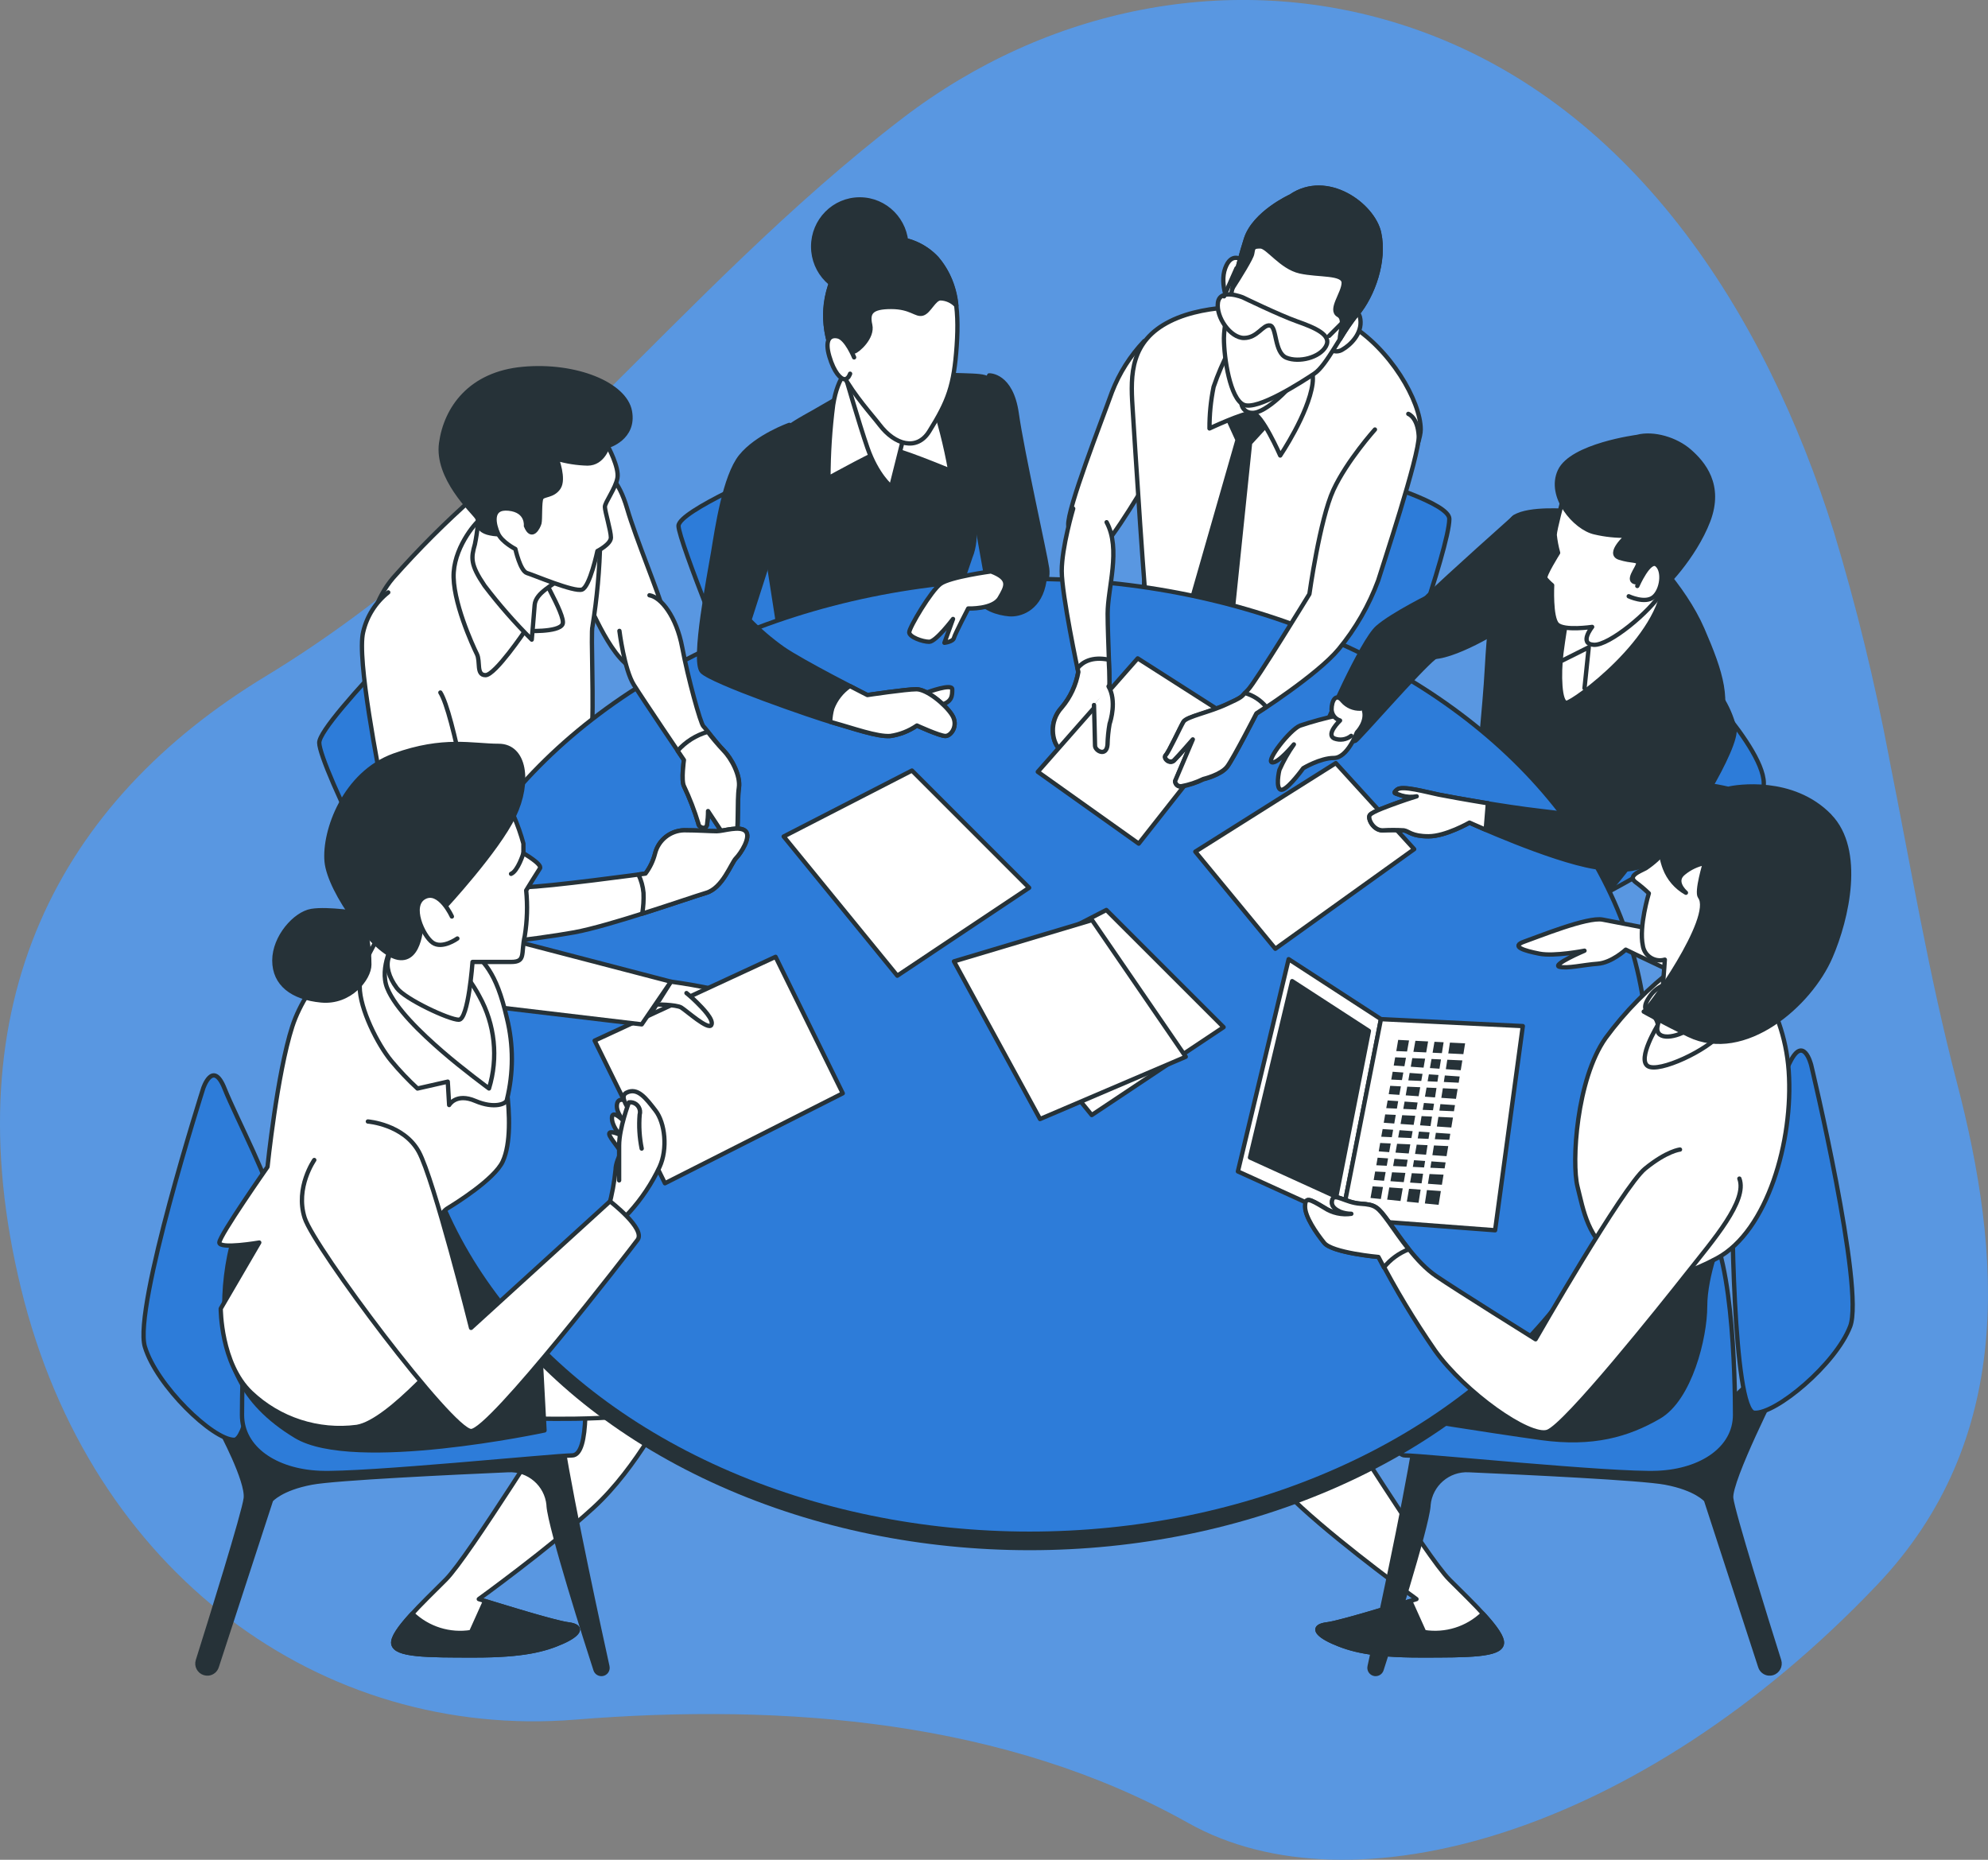 <?xml version="1.0" encoding="UTF-8"?> <svg xmlns="http://www.w3.org/2000/svg" id="_Слой_1" data-name="Слой 1" viewBox="0 0 459.88 430.21"><rect x="0" y="0" width="459.88" height="430.21" fill="#808080" stroke="none"/><defs><style> .cls-1, .cls-2, .cls-3, .cls-4 { stroke: #263238; stroke-linecap: round; stroke-linejoin: round; } .cls-1, .cls-5 { fill: #2d7cd9; } .cls-2, .cls-6 { fill: #263238; } .cls-3, .cls-7 { fill: #fff; } .cls-4 { fill: none; } .cls-7 { isolation: isolate; opacity: .21; } </style></defs><g id="freepik--background-simple--inject-118"><path class="cls-5" d="M437,175.28c-3.33-17.68-7.61-35.17-12.82-52.39-15.63-49.84-46.7-100.28-100.08-117.24-39.39-12.51-81.94-3.82-115.24,21.64-52.2,39.96-90.22,94.49-147.37,129.12C13.78,185.31-11.2,232.02,4.86,298.03c16.05,66.01,69.61,104.49,128.22,99.76,48.75-3.93,99.69,.27,141.83,23.93,37.64,21.13,104.19,2.79,159.22-55,32.06-33.66,28.96-76.45,18.51-116.47-6.44-24.65-10.64-49.92-15.65-74.97Z"></path><path class="cls-7" d="M437,175.28c-3.33-17.68-7.61-35.17-12.82-52.39-15.63-49.84-46.7-100.28-100.08-117.24-39.39-12.51-81.94-3.82-115.24,21.64-52.2,39.96-90.22,94.49-147.37,129.12C13.78,185.31-11.2,232.02,4.86,298.03c16.05,66.01,69.61,104.49,128.22,99.76,48.75-3.93,99.69,.27,141.83,23.93,37.64,21.13,104.19,2.79,159.22-55,32.06-33.66,28.96-76.45,18.51-116.47-6.44-24.65-10.64-49.92-15.65-74.97Z"></path></g><g id="freepik--Characters--inject-118"><ellipse class="cls-2" cx="198.89" cy="57.03" rx="10.78" ry="10.9"></ellipse><path class="cls-2" d="M228.82,86.84s5.09-.22,6.37,8.81c1.27,9.03,6.59,32.57,7.04,35.86,.45,3.3-1.54,7.27-6.37,8.81s-7.49-3.08-7.93-5.28-4.7-29.01-4.7-29.01l5.59-19.19Z"></path><path class="cls-1" d="M179.26,108.79s-22.3,9.43-22.3,12.86,13.74,36.92,13.74,36.92l59.19-15.44-6.63-37.07s-8.81-10.99-43.98,2.74Z"></path><path class="cls-2" d="M199.6,88.55s-6.37,3.96-11.46,6.81c-5.09,2.85-12.73,6.82-12.73,14.75s5.73,39.39,5.73,42.69c-.1,1.47-.03,2.95,.22,4.4,0-.66,38.73-13.43,38.73-13.43,1.19-5.06,2.66-10.06,4.4-14.96,1.99-4.84,0-9.03,2.2-16.94,2.2-7.92,6.37-13.2,4.62-19.1-1.74-5.89-2.2-5.72-8.58-5.95s-16.97-.27-23.13,1.72Z"></path><path class="cls-3" d="M196.7,85.08s-2.86,1.54-3.97,8.58c-.72,5.62-1.08,11.28-1.09,16.94,0,0,11.88-6.59,13.65-6.82,1.77-.23,14.53,5.09,14.53,5.09-1.04-5.83-2.51-11.57-4.4-17.17-2.64-7.07-16.07-9.7-18.7-6.62Z"></path><path class="cls-3" d="M194.49,83.33l.22,.75c.85,2.98,4.05,14,5.95,19.49,2.2,6.37,5.5,9.03,5.5,9.03l3.3-13.16s-12.99-12.59-14.96-16.1Z"></path><path class="cls-3" d="M206.13,55.15s-10.78-1.76-14.53,12.32c-3.74,14.08,8.36,26.19,11.88,30.81,3.51,4.62,8.61,6.1,11.46,1.54,4.4-7.04,5.73-10.57,6.37-19.81s-.45-15.4-4.62-20.24c-2.73-2.93-6.55-4.6-10.55-4.62Z"></path><path class="cls-2" d="M216.72,59.78c-2.73-2.94-6.56-4.61-10.57-4.62,0,0-10.78-1.76-14.53,12.32-1.02,3.99-.92,8.19,.29,12.13,.39-1.01,.99-1.8,1.91-1.8,2.64,0,2.86,3.74,3.74,3.53s4.39-3.3,3.74-6.16c-.65-2.86,.22-4.18,4.84-4.18s5.72,1.97,7.26,1.54c1.54-.43,2.65-3.53,4.19-3.53,1.39,.05,2.7,.65,3.64,1.68-.34-4.02-1.92-7.84-4.52-10.92Z"></path><path class="cls-3" d="M197.58,82.67s-1.77-4.4-3.74-4.85-3.08,.89-1.99,4.62c1.09,3.73,2.65,5.28,3.53,5.28s1.27-1.27,1.27-1.27"></path><path class="cls-4" d="M181.51,127.77s1.09,7.05,5.95,10.18c4.85,3.13,11.46,1.54,11.46,1.54"></path><path class="cls-4" d="M206.13,112.6s3.08,11.66,2.42,16.72"></path><path class="cls-3" d="M140.39,109.62s2.67,1.11,4.68,8.02c2.01,6.91,7.35,19.61,8.68,24.51s.89,11.14-4.9,12.73c-5.79,1.59-12.03-14.26-12.92-15.6-.89-1.34-3.12-13.81-2-20.5s4.01-10.04,6.45-9.17Z"></path><path class="cls-1" d="M108.66,132.76s-34.81,33.95-34.81,39.05,20.48,47.21,26.21,46.25,31.51-28.43,31.51-28.43l-22.92-56.87Z"></path><path class="cls-3" d="M109.64,114.98c-6.61,5.85-12.86,12.1-18.71,18.71-7.8,9.13-7.13,24.51-4.68,34.97,2.44,10.46,6.91,40.1,12.48,41.22s10.03-10.69,19.83-19.1c9.8-8.4,17.61-15.6,18.27-21.17,.66-5.58-.22-23.39,.23-24.72,1.06-6.56,1.66-13.19,1.78-19.83,0-6.45-4.9-13.58-9.8-15.15-4.9-1.57-17.39,3.53-19.39,5.07Z"></path><path class="cls-3" d="M154.77,324.55s-7.21,14.82-17.52,24.25-26.49,21.11-26.49,21.11c0,0,17.06,5.4,20.66,5.84s2.69,2.24-1.35,4.05-8.99,3.14-20.22,3.14-18.41,0-18.87-2.7c-.46-2.7,6.75-9.43,12.13-14.82,5.39-5.39,26.05-39.08,27.84-40.88s14.37-7.64,23.81,0Z"></path><path class="cls-2" d="M131.43,375.75c-2.97-.37-15.05-4.09-19.22-5.39l-3.23,7.18c-4.95,.8-9.99-.78-13.6-4.25-2.69,2.92-4.62,5.51-4.39,6.95,.46,2.7,7.64,2.7,18.87,2.7s16.17-1.35,20.22-3.14,4.95-3.6,1.36-4.05Z"></path><path class="cls-3" d="M283.64,324.55s7.19,14.82,17.52,24.25c10.32,9.43,26.51,21.11,26.51,21.11,0,0-17.07,5.4-20.66,5.84s-2.7,2.24,1.35,4.05,8.91,3.14,20.2,3.14,18.42,0,18.87-2.7c.45-2.7-6.73-9.43-12.13-14.82-5.4-5.39-26.05-39.08-27.84-40.88s-14.37-7.64-23.81,0Z"></path><path class="cls-2" d="M307,375.75c2.95-.37,15.05-4.09,19.22-5.39l3.23,7.18c4.94,.79,9.97-.78,13.58-4.25,2.67,2.92,4.62,5.51,4.38,6.95-.45,2.7-7.64,2.7-18.87,2.7s-16.17-1.35-20.2-3.14c-4.04-1.8-4.94-3.6-1.35-4.05Z"></path><path class="cls-2" d="M51.02,330.84s6.29,11.67,5.84,15.72c-.37,3.3-8.22,28.48-11.09,37.59-.38,1.21,.3,2.49,1.5,2.87,.29,.09,.59,.12,.89,.1h0c.91-.08,1.69-.7,1.97-1.58l12.57-38.54s2.24-2.7,9.43-4.04c5.5-1.04,32.9-2.33,45.4-2.88,4.79-.27,8.94,3.3,9.38,8.08v.18c.39,5.18,8.91,31.98,10.85,37.91,.22,.67,.89,1.08,1.59,.97h0c.78-.13,1.3-.87,1.17-1.64,0-.02,0-.04-.01-.06-1.53-6.95-8.08-36.92-10.45-51.99,0,0-47.61,2.24-58.4-.46-6.48-1.62-12.69-4.19-18.41-7.64,0,0-2.69,.01-2.24,5.4Z"></path><path class="cls-1" d="M47,251.79s-16.18,50.74-13.49,59.73c2.69,8.99,15.72,21.55,20.66,21.55s8.99-49.4,8.99-53.89-8.52-20.62-11.23-27.4c-2.71-6.77-4.93,0-4.93,0Z"></path><path class="cls-1" d="M135.4,327.69c-.17,5.09-.95,8.99-3.08,8.99-4.04,0-48.06,4.48-58.38,4.04-10.32-.45-17.96-5.77-17.96-13.41s.45-41.32,8.08-45.83c7.64-4.51,48.06-4.94,57.49-4.94,11.61,0,12.11,22.43,12.6,30.03,.14,2.19,1.5,13.1,1.25,21.12Z"></path><path class="cls-3" d="M123.79,328.14s28.75,.9,30.99-3.59,0-13.93-5.83-15.72-30.1-.45-30.1-.45l4.94,19.76Z"></path><path class="cls-2" d="M54.16,285.92c-1.71,6-2.47,12.24-2.24,18.47,.45,9.89,3.14,19.77,16.55,27.85,13.41,8.08,57.49-1.35,57.49-1.35l-3.14-58.84s-29.19-3.59-45.36-.45c-16.17,3.14-22.83,12.51-23.3,14.31Z"></path><path class="cls-3" d="M264.69,78.9c-3.23,3.4-5.77,7.41-7.46,11.79-2.41,6.75-10.35,26.96-10.11,30.81s3.6,8.67,6.98,6.02,11.55-16.84,12.03-17.57,.97-10.83,.97-17.1,.42-14.19-2.41-13.95Z"></path><path class="cls-1" d="M272.46,100.51c2.64-.51,62.81,12.73,62.81,19.52s-13.58,44.14-13.58,44.14l-57.71-15.28s1.16-46.91,8.48-48.38Z"></path><path class="cls-3" d="M292.79,71.2s-13-1.45-22.15,3.13c-9.15,4.58-9.14,12.27-8.66,19.73,.48,7.46,2.97,47.7,3.69,50.59,.73,2.89,17.25,2.13,26.87,4.05,9.62,1.92,16.37-6.02,17.82-9.15,1.45-3.13,18.29-33.7,18.29-40.19s-6.98-18.78-16.86-24.56c-5.71-3.43-12.45-4.71-19.02-3.6Z"></path><polygon class="cls-2" points="283.64 95.98 286.28 101.76 275.93 137.87 278.34 144.84 285.33 139.55 289.17 102.49 294.47 96.71 291.82 90.2 283.64 95.98"></polygon><path class="cls-3" d="M284.36,81.06c-1.42,2.71-2.63,5.53-3.62,8.43-.65,3.17-.97,6.39-.95,9.62,0,0,7.7-3.62,9.87-3.62s6.49,9.88,6.49,9.88c0,0,6.51-9.64,7.47-16.55s-6.51-12.03-11.8-12.03c-3.07-.03-5.93,1.6-7.46,4.26Z"></path><path class="cls-3" d="M311.8,74.09s2.42-3.62,2.89-.24-2.41,6.01-4.09,6.98c-.87,.6-2.02,.6-2.89,0"></path><path class="cls-3" d="M287.25,60.12s-2.41-1.92-3.82,1.92c-1.41,3.84,.97,8.67,.97,8.67l2.41-5.09"></path><path class="cls-3" d="M287.25,92.38c-.38,1.29,.36,2.64,1.64,3.02,.25,.07,.5,.11,.76,.1,3.13,.24,9.62-6.49,10.11-7.94s-12.51,4.82-12.51,4.82Z"></path><path class="cls-3" d="M298.57,45.44s-8.43,3.82-10.35,9.87c-1.92,6.05-5.09,18.29-5.09,22.92s1.44,14,4.57,15.4,13.48-5.3,16.36-7.22c2.88-1.92,6.26-9.38,9.88-13.72,3.62-4.34,6.49-12.27,5.09-18.77s-12.04-14.26-20.46-8.48Z"></path><path class="cls-2" d="M319.03,53.87c-1.45-6.51-12.04-14.21-20.46-8.43,0,0-8.43,3.82-10.35,9.87-.92,2.86-2.1,7.13-3.09,11.32,1.64-2.55,4.37-6.94,4.53-7.94,.24-1.45,.24-1.69,1.92-1.69s4.81,4.81,9.15,5.78,10.11,.24,10.11,2.65-3.37,6.26-1.21,7.46c1.69,.94,.18,4.19,.33,5.6,1.2-2.04,2.54-3.99,4.01-5.84,3.6-4.33,6.49-12.27,5.05-18.77Z"></path><path class="cls-3" d="M287.49,68.79s8.43,4.09,12.51,5.54,8.19,3.12,6.73,5.77c-1.45,2.65-6.25,3.82-9.14,2.65-2.89-1.17-2.16-7.22-3.82-7.46s-2.88,2.89-6.01,2.89-6.51-4.81-6.02-8.19c.48-3.37,5.74-1.2,5.74-1.2Z"></path><line class="cls-4" x1="307.47" y1="77.69" x2="313" y2="72.15"></line><line class="cls-4" x1="283.16" y1="68.55" x2="286.04" y2="62.04"></line><path class="cls-2" d="M350.38,119.6s-15.96,14.21-20.1,18.32c-4.14,4.11-4.33,12.02-.39,13.79,3.93,1.77,16.36-5.51,18.32-7.09s7.29-24.04,2.18-25.02Z"></path><path class="cls-1" d="M390.29,155.12s21.45,21.44,17.16,28.3c-4.29,6.86-45.46,28.31-45.46,28.31l-7.73-33.46,36.03-23.16Z"></path><path class="cls-2" d="M362.78,118.22s-9.05-.79-12.4,1.37-5.72,22.27-6.37,34.28-2.16,21.64-1.37,24.02,21.27,28.17,24.19,31.72c2.92,3.55,26.8-32.71,30.15-40s1.18-14-3.16-24.02-13.58-19.31-19.1-24.43c-3.21-2.97-7.72-4.09-11.94-2.95Z"></path><path class="cls-3" d="M362.59,142.05l-.14,.76c-.25,1.41-.8,4.65-1.27,8.3-.6,4.93-.39,11.46,1.18,11.46s22.25-14.97,22.65-28.56-20.84,2.33-22.42,8.03Z"></path><path class="cls-3" d="M361.61,115.27s-1.97,7.28-1.97,8.47c.15,1.4,.41,2.78,.79,4.14,0,0-3.35,5.32-2.95,5.91,.47,.58,.99,1.11,1.57,1.58,0,0-.38,7.49,1.18,9.06s8.08,.59,8.08,.59c0,0-3.16,3.95,.39,4.14,3.55,.19,13-7.64,15.76-12.21s2.55-12.81,0-16.94c-2.55-4.14-17.73-9.85-22.85-4.72Z"></path><path class="cls-2" d="M378.75,101.07s-15.18,1.97-17.92,7.88c-2.75,5.91,3.54,13.2,8.07,14.19,2.45,.58,4.97,.84,7.49,.78,0,0-4.72,4.14-1.77,5.09s4.33,.39,4.33,1.37-2.95,4.14-.39,4.34c2.56,.2,3.35-4.34,4.93-3.35,1.58,.99-.59,4.91,.2,5.09s8.27-7.64,11.46-15.96c3.18-8.33-1.18-13.39-4.33-16.14-3.14-2.75-8.31-4.28-12.06-3.3Z"></path><path class="cls-3" d="M378.75,135.55s2.76-6.37,4.53-4.91,1.18,5.91-.79,7.49c-1.97,1.58-5.72-.2-5.72-.2"></path><polyline class="cls-3" points="361.22 152.89 367.52 149.74 366.54 159.19"></polyline><path class="cls-2" d="M411.35,320.21s-11.33,22.3-10.88,26.35c.37,3.3,8.22,28.48,11.1,37.59,.37,1.22-.32,2.5-1.53,2.88-.28,.09-.58,.12-.87,.09h0c-.91-.08-1.69-.7-1.97-1.58l-12.55-38.54s-2.25-2.7-9.43-4.04c-5.51-1.04-32.9-2.33-45.41-2.88-4.79-.27-8.93,3.31-9.37,8.08,0,.06,0,.12,0,.18-.41,5.18-8.91,31.98-10.86,37.91-.22,.67-.89,1.08-1.59,.97h0c-.78-.13-1.3-.87-1.17-1.64,0-.02,0-.04,.01-.06,1.53-6.95,8.08-36.92,10.46-51.99,0,0,47.6,2.24,58.38-.46,10.78-2.7,23.46-18.27,23.46-18.27,0,0,2.67,0,2.23,5.4Z"></path><path class="cls-1" d="M418.95,246.26s12.4,51.8,9.05,60.56c-3.35,8.76-17.25,20.37-22.18,19.99s-5.35-49.93-5.02-54.41c.33-4.48,10.03-19.97,13.21-26.56,3.18-6.58,4.93,.42,4.93,.42Z"></path><path class="cls-1" d="M321.98,327.69c.15,5.09,.95,8.99,3.07,8.99,4.05,0,48.06,4.48,58.4,4.04,10.34-.45,17.92-5.77,17.92-13.41s-.46-41.39-8.1-45.83c-7.64-4.44-48.06-4.94-57.49-4.94-11.61,0-12.12,22.43-12.6,30.03-.14,2.19-1.49,13.1-1.2,21.12Z"></path><path class="cls-2" d="M398.16,285.91s-3.72,9.08-3.72,16.28-3.49,21.39-10.69,25.56c-7.21,4.18-15.28,6.52-27.21,4.89s-37.89-5.82-37.89-5.82c0,0,26.73-19.1,33.47-28.59,6.73-9.5,9.06-17.43,14.41-22.78,5.35-5.35,31.15-10.69,31.62,10.45Z"></path><ellipse class="cls-2" cx="238.2" cy="247.66" rx="142.9" ry="110.44"></ellipse><ellipse class="cls-1" cx="238.2" cy="244.35" rx="142.9" ry="110.44"></ellipse><polygon class="cls-3" points="309.01 176.53 327.14 196.43 295.02 219.47 276.51 197.01 309.01 176.53"></polygon><polygon class="cls-3" points="210.96 178.25 181.29 193.5 207.57 225.7 238.07 205.36 210.96 178.25"></polygon><polygon class="cls-3" points="255.93 210.5 226.28 225.75 252.55 257.94 283.05 237.61 255.93 210.5"></polygon><polygon class="cls-3" points="252.62 212.84 220.68 222.39 240.59 258.86 274.3 244.46 252.62 212.84"></polygon><path class="cls-3" d="M214.51,160.16s5.77-2.15,5.77-.71,0,2.88-2.55,3.6c-2.55,.73-11.16-1.08-9-2.16,1.85-.68,3.82-.93,5.78-.73Z"></path><path class="cls-2" d="M182.6,98.29s-7.47,2.64-11.22,7.27c-3.74,4.63-5.5,16.72-6.37,22-.87,5.28-4.84,25.31-2.64,27.73,2.2,2.42,25.74,10.57,30.36,11.89,4.62,1.32,10.18,3.3,13.21,3.08,2.21-.32,4.32-1.15,6.16-2.42,0,0,5.28,2.42,6.59,2.42s3.08-2.42,1.54-4.85c-1.54-2.43-5.83-5.96-8.25-5.96s-11.33,1.34-11.33,1.34c0,0-15.19-7.7-19.59-10.78-2.76-1.96-5.34-4.17-7.7-6.59l9.03-28.17"></path><path class="cls-3" d="M211.99,159.44c-2.42,0-11.33,1.34-11.33,1.34,0,0-1.68-.84-4.07-2.09-1.86,1.26-3.28,3.07-4.07,5.17-.28,1.01-.44,2.06-.47,3.11l.69,.2c4.62,1.27,10.18,3.3,13.21,3.08,2.21-.32,4.32-1.15,6.16-2.42,0,0,5.28,2.42,6.59,2.42s3.08-2.42,1.54-4.85-5.83-5.96-8.25-5.96Z"></path><path class="cls-3" d="M111.2,120.09c-.67,.2-5.79,5.79-6.24,12.26s4.46,17.15,5.35,18.93c.89,1.78-.22,4.9,2.01,4.9s9.14-10.25,9.14-10.25c0,0,7.79,.45,8.68-1.55s-6.24-13.15-7.79-17.82c-1.55-4.67-7.36-7.57-11.15-6.47Z"></path><path class="cls-3" d="M110.75,116.76c.02,3.07-.28,6.12-.89,9.13-.89,3.12-1.11,4.68,2.23,9.59,3.35,4.41,7,8.57,10.92,12.48,0,0,.45-5.09,.67-8.02,.23-2.93,4.67-4.68,5.56-6.02,.89-1.34-4.9-2.23-7.13-6.24-2.23-4.01-2.23-10.91-5.35-11.58s-4.85-2.44-6.02,.67Z"></path><path class="cls-2" d="M140.62,103.16s6.24-1.78,5.09-8.02c-1.15-6.24-12.48-10.91-24.72-9.8s-17.82,9.14-18.94,17.16c-1.12,8.02,7.35,15.81,8.24,17.15s-.22,2.67,2.46,3.56c1.82,.51,3.74,.51,5.56,0,1.35,1.94,3.71,2.9,6.02,2.46,3.82-.89,2.67-8.47,4.24-9.36,1.57-.89,2.67-3.82,7.35-6.47,4.67-2.65,4.71-6.68,4.71-6.68Z"></path><path class="cls-3" d="M121.67,121.66s.45-3.56-4.01-4.01-3.34,3.82-2.44,5.79c.89,1.97,4,3.56,4,3.56,0,0,1.12,5.09,2.69,5.56,1.57,.47,10.91,4.46,12.73,3.82,1.82-.64,3.56-8.91,3.56-8.91,0,0,3.12-1.57,3.12-3.12s-1.39-6.05-1.39-7.1,2.46-4.24,2.9-6.68c.45-2.44-2.23-7.36-2.23-7.36,0,0-1.12,4.01-4.68,4.01-2.41-.06-4.81-.43-7.13-1.11,0,0,1.78,4.67,.45,6.68-1.34,2.01-3.56,1.55-4.01,2.44s-.22,4.9-.45,5.79c-.23,.89-1.77,3.96-3.11,.62Z"></path><path class="cls-3" d="M143.29,145.94s1.11,8.91,3.34,12.48c2.23,3.56,11.58,17.38,11.58,17.38,0,0-.66,4.68,0,6.02,1.33,2.81,2.45,5.71,3.35,8.68,0,.89,1.78,1.57,2,.23,.15-1.03,.23-2.08,.23-3.12l3.82,5.79s2.01,1.55,2.67,.22c.66-1.34,.23-8.47,.67-11.36s-1.78-6.91-3.56-8.7-4.01-4.9-4.68-5.56-3.56-11.14-4.9-18.27c-1.34-7.13-4.9-11.58-7.57-12.03"></path><path class="cls-3" d="M170.24,193.64c.67-1.27,.23-8.47,.67-11.36,.45-2.89-1.78-6.91-3.56-8.7-1.28-1.36-2.5-2.8-3.63-4.29-2.69,.76-5.11,2.28-6.96,4.38l1.45,2.14s-.66,4.68,0,6.02c1.33,2.81,2.45,5.71,3.35,8.68,0,.89,1.78,1.57,2,.23,.15-1.03,.23-2.08,.23-3.12l3.82,5.79s1.97,1.49,2.64,.22Z"></path><path class="cls-3" d="M89.81,137.03c-2.91,2.3-4.95,5.53-5.79,9.14-1.55,6.24,3.56,31.64,4.9,38.98,1.34,7.35,8.02,31.83,10.03,33.42s25.4-1.34,33.86-2.89c8.47-1.55,26.73-8.02,30.55-9.14,3.82-1.12,5.79-6.9,6.9-8.02,1.11-1.12,3.56-4.9,2.23-6.24s-5.09,0-6.68,0-4.46-.22-7.57-.22c-3.17,.09-5.9,2.27-6.68,5.35-.43,1.69-1.18,3.28-2.23,4.67,0,0-22.92,3.12-27.84,3.12-3.21-.02-6.41-.24-9.59-.66,0,0-2.67-15.38-4.68-24.95-2.01-9.57-3.82-16.93-5.35-19.39"></path><path class="cls-3" d="M165.79,192.28c-1.55,0-4.46-.22-7.57-.22-3.17,.09-5.9,2.27-6.68,5.35-.43,1.69-1.18,3.28-2.23,4.67l-1.62,.22c.64,1.33,1.04,2.77,1.17,4.24,.07,1.61-.03,3.22-.29,4.81,6.59-2.09,12.73-4.21,14.78-4.81,3.82-1.11,5.79-6.9,6.9-8.02s3.56-4.9,2.23-6.24-5.12,0-6.68,0Z"></path><path class="cls-3" d="M150.71,234.26s5.74,.47,7.64,.47,15.07-1.43,13.16-3.58c-1.91-2.15-16.3-4.07-16.3-4.07l-4.51,7.18Z"></path><polygon class="cls-3" points="179.41 221.34 137.56 240.72 153.82 273.72 194.95 252.91 179.41 221.34"></polygon><path class="cls-3" d="M151.39,232.34s5.02,0,6.21,.73,6.21,5.26,6.94,4.06c.73-1.2-2.15-4.06-3.35-5.26-1.2-1.2-2.39-2.15-2.39-2.15"></path><path class="cls-3" d="M112.11,215.85l43.09,11.23-6.75,9.88-45.36-5.39s-10.76-14.82,9.01-15.72Z"></path><path class="cls-3" d="M81.61,217.74s-10.5,8.91-14,19.73c-3.5,10.82-5.73,32.46-5.73,32.46,0,0-11.14,15.91-11.14,17.5s9.23,0,9.23,0l-8.91,15.28s0,12.73,7,19.41c6.55,6.22,15.56,9.14,24.51,7.96,7.64-1.27,21.64-18.46,23.23-19.41,1.59-.95-3.82-15.6-5.09-21.01-1.27-5.41,1.27-9.23,2.86-10.18s10.82-6.68,12.73-10.82c1.91-4.14,1.59-11.14,.95-16.55s-8.59-24.19-15.6-29.92c-7-5.73-13.37-9.55-20.05-4.46Z"></path><path class="cls-3" d="M87.98,216.15s-4.77,7-4.77,12.09,4.14,13.37,7.32,17.19c1.87,2.25,3.89,4.38,6.05,6.37l7-1.59,.32,5.41s1.59-2.86,6.05-.95c4.46,1.91,7.32,.64,7.32-.32,1.52-6.17,1.52-12.61,0-18.78-2.55-11.14-5.41-13.05-9.55-17.19-4.14-4.14-13.69-5.73-19.73-2.23Z"></path><path class="cls-3" d="M91.16,217.74s-3.5,6.05-1.59,10.82c1.91,4.77,7.96,10.5,12.73,14.64,4.77,4.14,10.82,8.59,10.82,8.59,2.18-7.12,1.38-14.81-2.23-21.32-6.05-11.46-16.87-14.96-19.73-12.73Z"></path><path class="cls-3" d="M118.85,188.78c.89,2.07,1.64,4.19,2.23,6.37v2.23s4.46,2.55,3.82,3.5-3.18,5.09-3.18,5.09c.35,3.5,.24,7.03-.32,10.5-.95,4.14,.32,6.05-3.18,6.05h-8.91s-.95,13.37-3.18,13.37-12.41-4.77-14.32-7.32c-1.91-2.55-2.55-5.09-1.91-7,1.98-5.1,3.68-10.31,5.09-15.6,1.27-5.73,10.82-10.18,13.05-11.14,2.23-.95,10.82-6.05,10.82-6.05Z"></path><path class="cls-2" d="M83.52,211.37s-7.64-1.27-11.46-.64c-3.82,.64-8.59,6.05-8.59,11.46s4.14,8.59,10.82,9.23,11.14-5.09,11.14-8.27c0-4-.64-7.98-1.91-11.78Z"></path><path class="cls-2" d="M102.94,209.78s12.09-13.05,15.91-21.01c3.82-7.96,2.55-16.23-3.5-16.23s-12.73-1.91-24.19,2.23c-11.46,4.14-16.23,17.5-15.6,24.51,.64,7,11.14,21.32,16.55,22.28,5.41,.95,5.41-8.59,5.41-8.59l5.41-3.18Z"></path><path class="cls-3" d="M104.53,212.01s-2.86-6.37-6.37-4.46c-3.5,1.91-.32,8.91,1.91,10.5,2.23,1.59,5.73-.95,5.73-.95"></path><path class="cls-4" d="M121.08,197.37s-1.27,4.14-2.86,4.77"></path><path class="cls-3" d="M145.48,255s-2.44-1.63-2.76,.48,2.11,4.39,2.11,4.39c0,0-3.09-3.41-3.26-1.46s1.8,4.07,1.8,4.07c0,0-2.44-1.15-2.44-.17s3.42,4.39,3.58,6.01,3.26-3.41,3.91-7.31c.28-2.41-.86-4.76-2.93-6.02Z"></path><path class="cls-3" d="M140.81,279.16c.77-2.82,1.3-5.69,1.59-8.59,0-2.55,2.86-7,4.14-9.55,1.27-2.55-4.14-7-1.59-8.27,2.55-1.27,4.46,1.27,6.68,4.14,2.23,2.86,2.86,8.91,.95,13.05-1.8,3.83-4.16,7.37-7,10.5-.93,1-2,1.86-3.18,2.55l-1.59-3.82Z"></path><path class="cls-3" d="M143.22,273.05v-8.06c0-4.04,2.27-9.99,2.27-9.99,1.24-.17,2.38,.7,2.55,1.94,.04,.31,.02,.62-.07,.92-.21,2.62-.05,5.25,.47,7.83"></path><path class="cls-3" d="M72.7,268.34s-4.46,6.37-2.23,13.37c2.23,7,34.05,49.33,38.51,49.33s36.6-41.69,38.51-44.24c1.91-2.55-6.37-8.91-6.37-8.91l-32.15,29.28s-8.59-34.37-12.09-40.74c-3.5-6.37-11.78-7-11.78-7"></path><path class="cls-2" d="M226.63,133.5s4.39-4.84,9.01-5.73c4.62-.89,7.04,2.2,5.73,7.7s-5.5,6.82-7.93,6.61-6.37-1.27-7.47-4.18c-.73-1.46-.46-3.22,.66-4.4Z"></path><path class="cls-3" d="M229.26,132.18s-9.46,1.27-11.66,2.86c-2.2,1.59-7.27,10.12-7.27,11.22s3.08,2.2,4.62,2.2,5.51-5.28,5.51-5.28l-1.99,5.51s1.99-.23,2.2-1.11,3.3-6.82,3.3-6.82c0,0,5.73,.23,7.27-2.42s2.64-4.4-1.99-6.16Z"></path><path class="cls-3" d="M248.26,117.65s-2.65,8.91-2.65,14.44,3.81,23.36,3.81,23.36c-.53,3.02-1.84,5.84-3.82,8.19-3.13,3.37-2.16,7.94-.73,9.38,1.44,1.44,4.34,4.1,5.3,2.41,.95-1.69,.24-4.81,1.21-6.01,.97-1.2,4.57-3.13,5.09-6.75,.52-3.62-.24-14.68-.24-20.7s3.13-14.92-.24-21.17"></path><path class="cls-3" d="M256.48,152.6c-3.91-.78-6.06,.55-7.21,1.97,.11,.55,.19,.87,.19,.87-.53,3.02-1.84,5.84-3.82,8.19-3.13,3.37-2.16,7.94-.73,9.38s4.34,4.1,5.3,2.41c.95-1.69,.24-4.81,1.21-6.01s4.57-3.13,5.09-6.75c.19-3.35,.18-6.71-.04-10.06Z"></path><polygon class="cls-3" points="263.18 152.3 240.07 178.54 263.42 195.15 285.8 166.75 263.18 152.3"></polygon><path class="cls-3" d="M253.07,163.09s.24,8.19,.24,9.4,2.65,2.65,2.89-.24c.04-1.61,.2-3.22,.48-4.81,.24-.73,1.68-5.3-.24-8.67"></path><path class="cls-3" d="M318.06,99.36s-6.49,7.22-9.62,14c-3.13,6.79-5.54,24.06-5.54,24.06,0,0-12.51,20.46-14.21,22.15-1.69,1.69-.71,1.44-4.81,3.36-4.1,1.92-9.38,2.89-10.11,4.1s-3.37,6.98-4.09,7.7c-.71,.73,.95,2.16,1.92,1.2s4.33-4.81,4.33-4.81l-4.09,9.62c.03,.7,.62,1.25,1.32,1.22,.04,0,.08,0,.11,0,1.77-.33,3.48-.89,5.09-1.68,0,0,4.1-.97,5.54-2.89s6.75-12.29,6.75-12.29c0,0,14-8.91,19.01-14.92,3.92-4.75,7.01-10.12,9.15-15.89,.71-2.41,9.62-29.12,9.38-33.46s-2.41-5.09-2.41-5.09"></path><path class="cls-3" d="M287.98,160.3c-.79,.9-.76,1.03-4.1,2.55-4.09,1.94-9.38,2.89-10.11,4.1s-3.37,6.98-4.09,7.7,.95,2.16,1.92,1.2,4.33-4.81,4.33-4.81l-4.09,9.62c.03,.7,.62,1.25,1.32,1.22,.04,0,.08,0,.11,0,1.77-.33,3.48-.89,5.09-1.68,0,0,4.1-.97,5.54-2.89,1.44-1.92,6.75-12.29,6.75-12.29,0,0,.87-.55,2.27-1.48-1.28-1.56-3.01-2.69-4.95-3.23Z"></path><path class="cls-2" d="M383.47,167.86s-5.32,10.04-6.3,14-2.55,8.27-2.55,8.27c0,0-9.85-1.58-18.32-2.55s-20.48-3.16-23.45-3.74c-2.97-.59-8.47-2.18-9.65-1.18s-.39,.79,.99,1.37c1.15,.35,2.36,.42,3.54,.2,0,0-1.97,.59-4.14,1.37-2.16,.79-6.11,2.16-6.7,2.95s.79,3.55,2.95,3.55c1.64-.1,3.29-.1,4.93,0,1.18,.19,1.77,1.37,5.72,1.37s9.45-3.16,9.45-3.16c0,0,18.52,8.48,28.96,10.25s12.02-.59,16.36-3.95c4.34-3.36,16.93-24.02,15.95-28.16-.64-2.59-1.71-5.05-3.16-7.29"></path><path class="cls-3" d="M344.18,185.82c-5.16-.84-9.68-1.67-11.34-2-2.95-.6-8.47-2.18-9.65-1.18-1.18,.99-.39,.79,.99,1.37,1.15,.35,2.36,.42,3.54,.2,0,0-1.97,.59-4.14,1.37s-6.11,2.16-6.7,2.95,.79,3.55,2.95,3.55c1.64-.1,3.29-.1,4.93,0,1.18,.19,1.77,1.37,5.72,1.37s9.45-3.16,9.45-3.16c0,0,1.45,.66,3.76,1.65l.5-6.15Z"></path><path class="cls-2" d="M331.46,137.52s-9.26,4.53-12.81,7.64c-3.55,3.11-12.41,23.04-12.6,24.42-.19,1.37,6.7,2.18,7.49,1.78s14.78-16.55,18.32-19.31c2.01-1.31,2.84-3.85,1.97-6.1"></path><path class="cls-3" d="M309.4,165.5c-2.93,.62-5.83,1.41-8.67,2.36-2.37,.99-7.88,8.08-6.51,8.48s5.09-4.14,5.09-4.14c-1.31,1.85-2.43,3.83-3.35,5.91-.39,1.58-.79,5.09,.79,4.53s4.72-4.93,4.72-4.93c0,0,3.93-2.37,7.09-2.37s5.32-5.91,5.32-5.91c0,0,2.55-2.55,1.58-5.32-.97-2.78-6.07,1.39-6.07,1.39Z"></path><path class="cls-3" d="M314.72,163.93c-1.58,.06-3.1-.59-4.14-1.78-1.58-1.96-2.55,0-2.55,1.97,.05,1.18,.83,2.2,1.96,2.55,0,0-3.35,3.16-1.37,4.14,1.33,.52,2.83,.3,3.95-.59"></path><path class="cls-3" d="M383.98,215.28s-9.76-1.86-13.25-2.55-14.88,3.96-18.13,5.09c-3.25,1.13,0,2.1,3.49,2.79,3.49,.69,10.45-.69,10.45-.69,0,0-7.64,3.25-5.81,3.72,1.83,.47,5.58-.47,8.84-.7,3.26-.23,6.51-3.26,6.51-3.26,0,0,15.58,7.64,17.44,7.64s4.65-5.58,.69-7.91c-3.26-1.71-6.69-3.1-10.22-4.14Z"></path><path class="cls-3" d="M387.47,223.85c-6.1,4.62-11.51,10.1-16.04,16.27-6.75,9.54-7.91,28.82-6.51,34.37s2.32,12.08,9.06,16.55,11.62,6.28,23.25,0c11.62-6.28,17.67-27.19,16.55-43.28-1.12-16.09-10.92-27.21-16.04-28.59-5.12-1.39-10.27,4.68-10.27,4.68Z"></path><path class="cls-3" d="M388.18,226.87s-4.19,.47-6.28,3.26-1.4,3.72,0,4.42c.89,.57,1.48,1.5,1.62,2.55,0,0-4.88,7.91-2.32,9.52,2.56,1.62,13.94-3.72,16.97-7.64,3.03-3.92,1.63-10.46-.23-12.32-1.86-1.86-9.76,.22-9.76,.22Z"></path><path class="cls-3" d="M385.37,196.66c-1.35,1.6-2.91,3.01-4.65,4.18-1.86,.93-4.18,1.86-2.32,3.26,1.06,.78,2.07,1.63,3.02,2.55,0,0-2.33,7.64-1.39,12.08,.32,2.18,2.34,3.7,4.53,3.38,.19-.03,.38-.07,.56-.12,0,0-.7,11.62-1.63,15.11s3.49,3.25,6.98,1.16c3.49-2.09,3.96-10.69,5.35-16.97s9.76-13.71,3.96-20.69c-5.81-6.98-14.41-3.93-14.41-3.93Z"></path><path class="cls-2" d="M423.27,188.75c-8.61-8.84-21.64-6.75-23.48-6.28,0,0-7.26-1.77-11.46-1.07s-5.77,12.73-3.21,19.43c.91,2.4,2.64,4.41,4.88,5.68-.42-.37-2.9-2.71-.51-4.57,1.42-1.17,3.11-1.96,4.91-2.32,0,0-2.02,6.65-1.16,7.82,3.54,4.71-12.37,26.93-13,26.57,0,0,4.65,2.62,10.46,5.41,12.85,6.17,28.01-7,32.77-18.13,3.79-8.78,7.45-24.67-.22-32.54Z"></path><polygon class="cls-3" points="298.1 221.88 286.36 270.98 310.37 281.91 319.45 235.75 298.1 221.88"></polygon><polygon class="cls-2" points="298.91 226.96 289.16 267.76 309.11 276.85 316.66 238.48 298.91 226.96"></polygon><polygon class="cls-3" points="319.45 235.75 352.27 237.36 345.86 284.59 310.37 281.91 319.45 235.75"></polygon><polygon class="cls-6" points="329.11 256.73 331.49 256.83 331.73 255.31 329.39 255.14 329.11 256.73"></polygon><polygon class="cls-6" points="334.63 267.45 335.02 265.12 331.71 264.97 331.35 267.22 334.63 267.45"></polygon><polygon class="cls-6" points="328.78 250.05 329.07 248.41 326.09 248.2 325.79 249.92 328.78 250.05"></polygon><polygon class="cls-6" points="330.25 250.13 332.52 250.23 332.76 248.67 330.54 248.52 330.25 250.13"></polygon><polygon class="cls-6" points="328.5 260.31 330.92 260.49 331.26 258.29 328.85 258.18 328.5 260.31"></polygon><polygon class="cls-6" points="336.81 254.19 337.19 251.91 333.77 251.74 333.42 253.96 336.81 254.19"></polygon><polygon class="cls-6" points="326.96 243.31 329.92 243.45 330.36 240.91 327.42 240.76 326.96 243.31"></polygon><polygon class="cls-6" points="333.55 243.62 333.95 241.1 331.83 240.99 331.4 243.52 333.55 243.62"></polygon><polygon class="cls-6" points="326.7 244.77 326.35 246.76 329.31 246.97 329.67 244.89 326.7 244.77"></polygon><polygon class="cls-6" points="332.3 251.68 330 251.58 329.63 253.69 331.96 253.86 332.3 251.68"></polygon><polygon class="cls-6" points="333.34 245.07 331.15 244.97 330.78 247.07 332.99 247.22 333.34 245.07"></polygon><polygon class="cls-6" points="335.73 260.82 336.11 258.52 332.74 258.36 332.39 260.59 335.73 260.82"></polygon><polygon class="cls-6" points="322.27 261.34 319.84 261.18 319.52 262.95 321.97 263.06 322.27 261.34"></polygon><polygon class="cls-6" points="321.71 264.51 319.27 264.4 318.94 266.34 321.36 266.52 321.71 264.51"></polygon><polygon class="cls-6" points="321.1 267.96 318.68 267.8 318.38 269.55 320.8 269.67 321.1 267.96"></polygon><polygon class="cls-6" points="320.54 271.12 318.11 271 317.77 272.96 320.17 273.14 320.54 271.12"></polygon><polygon class="cls-6" points="322.88 257.9 320.43 257.79 320.1 259.72 322.53 259.9 322.88 257.9"></polygon><polygon class="cls-6" points="324.06 251.3 321.59 251.18 321.25 253.1 323.71 253.27 324.06 251.3"></polygon><polygon class="cls-6" points="325.24 244.69 322.74 244.58 322.41 246.48 324.88 246.65 325.24 244.69"></polygon><polygon class="cls-6" points="323.44 254.72 321 254.56 320.68 256.34 323.14 256.45 323.44 254.72"></polygon><polygon class="cls-6" points="324.63 248.1 322.16 247.92 321.84 249.73 324.31 249.85 324.63 248.1"></polygon><polygon class="cls-6" points="338.28 245.3 334.8 245.14 334.46 247.33 337.91 247.57 338.28 245.3"></polygon><polygon class="cls-6" points="319.92 274.58 317.52 274.42 317.04 277.12 319.43 277.36 319.92 274.58"></polygon><polygon class="cls-6" points="332.97 256.91 336.34 257.06 336.58 255.64 333.2 255.41 332.97 256.91"></polygon><polygon class="cls-6" points="330.89 270.13 334.18 270.28 334.41 268.89 331.12 268.66 330.89 270.13"></polygon><polygon class="cls-6" points="331.92 263.52 335.26 263.67 335.49 262.27 332.16 262.04 331.92 263.52"></polygon><polygon class="cls-6" points="330.7 261.93 328.24 261.76 327.96 263.34 330.46 263.45 330.7 261.93"></polygon><polygon class="cls-6" points="333.93 271.73 330.68 271.58 330.32 273.84 333.55 274.07 333.93 271.73"></polygon><polygon class="cls-6" points="330.09 275.29 329.61 278.39 332.79 278.71 333.31 275.52 330.09 275.29"></polygon><polygon class="cls-6" points="325.18 253.38 328.17 253.59 328.54 251.5 325.53 251.37 325.18 253.38"></polygon><polygon class="cls-6" points="325.49 243.24 325.95 240.68 323.44 240.55 323 243.14 325.49 243.24"></polygon><polygon class="cls-6" points="334 250.29 337.44 250.46 337.66 249.02 334.23 248.78 334 250.29"></polygon><polygon class="cls-6" points="335.03 243.68 338.52 243.85 338.92 241.35 335.41 241.18 335.03 243.68"></polygon><polygon class="cls-6" points="330.23 264.91 327.72 264.78 327.34 266.93 329.89 267.11 330.23 264.91"></polygon><polygon class="cls-6" points="326.24 264.72 323.18 264.58 322.82 266.62 325.88 266.83 326.24 264.72"></polygon><polygon class="cls-6" points="327.1 268.38 326.83 269.93 329.43 270.06 329.67 268.56 327.1 268.38"></polygon><polygon class="cls-6" points="329.2 271.51 326.58 271.39 326.19 273.56 328.85 273.74 329.2 271.51"></polygon><polygon class="cls-6" points="321.65 273.24 324.73 273.46 325.1 271.32 322.01 271.18 321.65 273.24"></polygon><polygon class="cls-6" points="325.63 268.28 322.57 268.06 322.27 269.73 325.35 269.87 325.63 268.28"></polygon><polygon class="cls-6" points="323.44 263.12 326.5 263.26 326.78 261.66 323.74 261.44 323.44 263.12"></polygon><polygon class="cls-6" points="321.38 274.68 320.89 277.5 323.98 277.82 324.49 274.9 321.38 274.68"></polygon><polygon class="cls-6" points="328.63 275.19 325.95 275 325.44 277.97 328.15 278.24 328.63 275.19"></polygon><polygon class="cls-6" points="327.93 255.04 324.92 254.82 324.62 256.52 327.65 256.66 327.93 255.04"></polygon><polygon class="cls-6" points="327.39 258.11 324.36 257.97 323.99 260 327.02 260.21 327.39 258.11"></polygon><path class="cls-3" d="M388.63,265.92s-2.99,.28-8.08,4.42c-5.09,4.14-25.33,39.47-25.33,39.47,0,0-18.37-11.46-23.02-14.64s-8.36-9.06-10.92-12.55-3.03-3.96-6.52-4.19c-3.49-.23-6.03-2.55-6.51-.93s.93,2.33,1.86,2.79c.81,.31,1.68,.47,2.55,.47-2.19,.33-4.43-.17-6.28-1.4-3.49-2.09-4.42-2.55-4.42-.23s2.55,6.05,4.42,8.36,12.55,3.26,12.55,3.26c3.88,7.48,8.23,14.71,13.02,21.64,6.96,9.76,21.85,20.23,26.03,18.83s26.26-29.05,32.31-36.73c6.05-7.68,14-16.74,12.08-21.85"></path><path class="cls-3" d="M325.88,289.01c-1.82-2.28-3.39-4.61-4.66-6.37-2.55-3.49-3.03-3.96-6.52-4.19-3.49-.23-6.03-2.55-6.51-.93s.93,2.33,1.86,2.79c.81,.31,1.68,.47,2.55,.47-2.19,.33-4.43-.17-6.28-1.4-3.49-2.09-4.42-2.55-4.42-.23s2.55,6.05,4.42,8.36,12.55,3.26,12.55,3.26c0,0,.47,.92,1.27,2.41,1.51-1.87,3.49-3.31,5.73-4.18Z"></path></g></svg> 